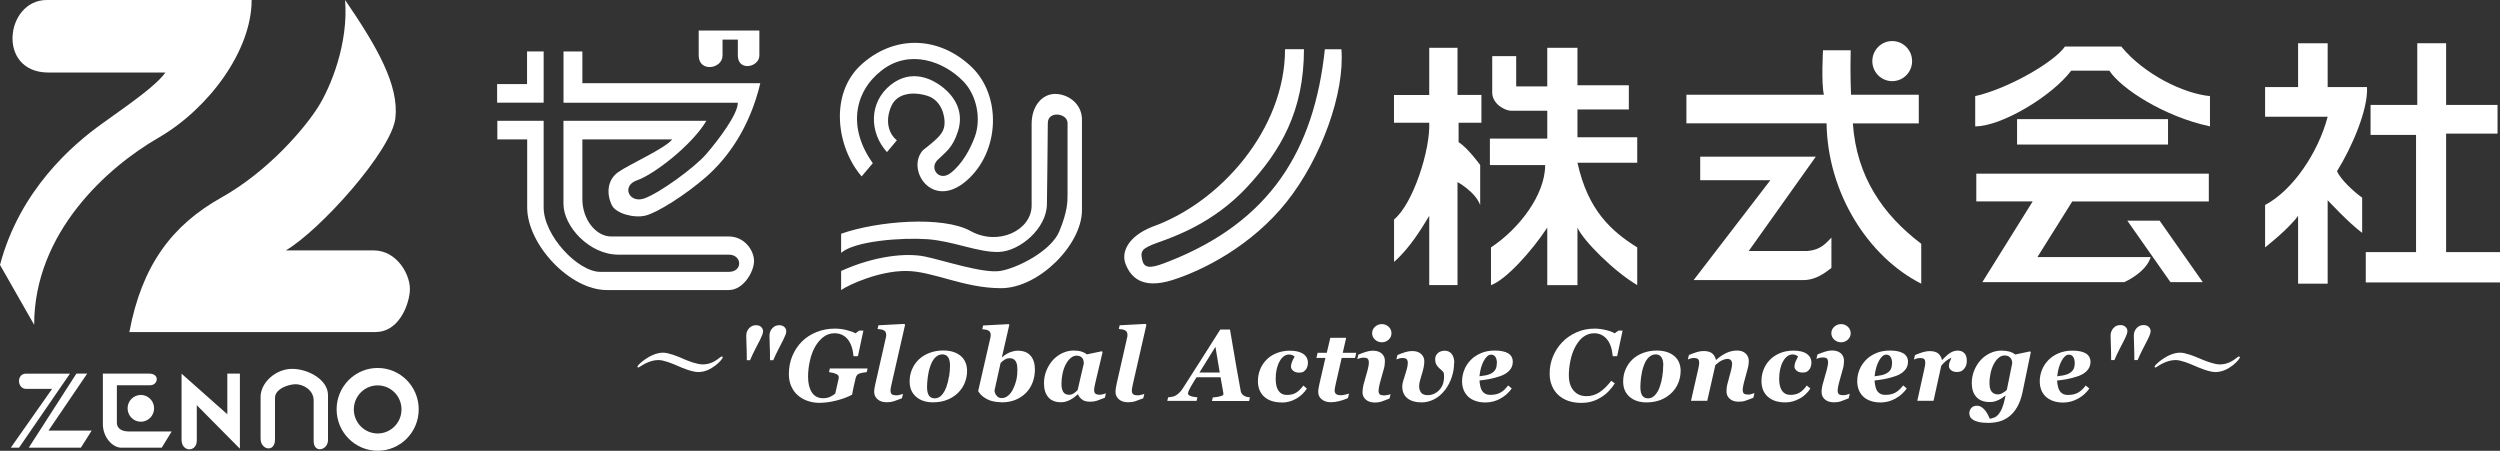 <?xml version="1.0" encoding="UTF-8"?><svg id="_イヤー_2" xmlns="http://www.w3.org/2000/svg" viewBox="0 0 366 66"><rect x="0" y="0" width="366" height="66" fill="#333333" stroke="none"/><defs><style>.cls-1{fill:#fff;}</style></defs><g id="_ザイン"><g><path class="cls-1" d="M123.14,37.01v-2.79c5.26-1.86,14.87-2.66,18.95-.4,4.08,2.26,8.94-.13,8.94-3.72v-11.95c0-2.71,1.6-4.4,3.44-4.4s3.93,1.38,3.93,3.77v13.25c0,5.05-6.32,11.42-11.84,11.42s-10-2.52-13.95-2.52-8.29,1.99-9.47,2.79v-2.79c5-2.26,9.61-2.66,12.23-2.12,2.63,.53,8.55,2.52,11.05,2.12,2.5-.4,7.5-2.92,8.68-5.84,1.19-2.92,1.19-4.25,1.19-5.45v-10.36c0-1.46-2.89-1.86-2.89,0s-.13,11.82-.13,11.82c0,3.59-3.95,6.91-6.97,7.04-3.03,.13-6.71-1.59-10.52-1.86-3.82-.27-10.66,.27-12.63,1.99Z"/><path class="cls-1" d="M0,38.78c2.89-10.89,10.52-17.53,15-20.72,4.47-3.19,7.89-5.58,9.21-7.44H7.1C-.53,10.62,.79,0,6.84,0h30c0,7.44-6.31,15.94-13.68,20.19-7.37,4.25-18.16,13.81-18.16,27.36L0,38.78Z"/><path class="cls-1" d="M18.94,48.61c1.84-9.83,6.31-15.67,13.42-19.66,7.1-3.98,12.37-10.36,14.21-13.28,1.84-2.92,4.47-9.3,3.95-15.67,4.74,6.91,7.89,12.48,7.37,17.27-.53,4.78-11.05,16.47-16.05,19.39h12.89c3.42,0,5.53,3.72,5.26,6.11-.26,2.39-1.84,5.84-5,5.84H18.94Z"/><path class="cls-1" d="M1.58,65.54l6.05-8.61H3.82c-1.32,0-1.45-2.23,0-2.23h6.42l-7.45,10.84H1.58Z"/><polygon class="cls-1" points="4.21 65.54 11.18 54.7 12.76 54.7 7.1 63.04 13.42 63.04 11.84 65.54 4.21 65.54"/><path class="cls-1" d="M15.06,54.7v7.41c0,1.86,1.38,3.43,2.7,3.43h5.92l1.45-2.37h-6.18c-.92,0-1.84-.27-1.84-1.33v-5.44h4.87c1.18,0,1.45-1.7-.13-1.7h-6.77Z"/><path class="cls-1" d="M26.58,54.7v9.67c0,1.86,2.23,1.86,2.23,.13v-5.18l6.31,6.37v-10.99h-1.84v5.95l-6.71-5.95Z"/><path class="cls-1" d="M38.15,64.23v-6.11c0-2.13,2.24-4.12,4.61-4.12s5.26,1.59,5.26,3.85v6.58c0,1.49-2.1,2.01-2.1,.13v-5.92c0-1.59-1.58-2.39-2.63-2.39s-3.03,.67-3.03,1.99v6.11c0,1.94-2.11,1.54-2.11-.13Z"/><polygon class="cls-1" points="72.78 12.31 77.16 12.31 77.16 7.53 79.59 7.53 79.59 15.03 72.78 15.03 72.78 12.31"/><path class="cls-1" d="M72.78,17.69h6.81v12.68c0,4.12,5.02,9.43,8.29,9.43h18.81c2.1,0,1.97-2.52,0-2.52h-16.18c-4.21,0-8.02-4.12-8.02-7.44v-12.15h20.92c-2.11,3.59-7.76,7.9-10.13,8.7-2.37,.8-1.18,3.45,1.05,2.66,2.24-.8,7.37-4.52,9.08-6.51,1.71-1.99,4.61-5.78,4.61-7.5h-25.52V7.53h2.76v4.65h26.05c-1.58,6.64-4.87,11.02-7.89,13.68-3.03,2.66-7.23,5.31-8.95,5.71-1.71,.4-4.33-.32-4.92-1.57-.72-1.53-.74-3.61,.97-4.81,1.71-1.19,6.84-3.45,7.89-4.78h-13.15v8.77c0,2.92,1.97,5.44,4.21,5.44h17.24c2.24,0,3.68,1.99,3.68,3.59s-1.58,4.25-3.68,4.25h-17.89c-5.39,0-11.64-6.67-11.64-12.09v-9.96h-4.37v-2.72Z"/><path class="cls-1" d="M102.29,4.47h8.88v3.65c0,1.73-3.15,2.39-3.15,0v-2.32h-2.24v2.32c0,1.99-3.49,2.52-3.49,0v-3.65Z"/><path class="cls-1" d="M126.14,25.82c-3.7-4.29-4.71-12.05-.11-16.3,4.61-4.25,11.07-4.45,16.05,.13,4.63,4.26,4.34,12.62-.66,16.87-5,4.25-8.81-1.73-6.31-4.52,2.37-1.86,3.03-2.52,3.16-3.72s-.4-3.59-2.5-4.25c-2.1-.66-4.42-.39-5.26,1.46-.92,2.03-.53,3.98,.79,5.05l-1.45,1.73c-2.63-2.92-2.63-7.3,.53-9.83,3.16-2.52,6.24-.7,7.37,.13,2.37,1.76,3.3,4.08,2.51,6.61-.79,2.52-1.85,3.09-3.04,4.28-1.18,1.2,.26,3.19,1.97,1.86,1.71-1.33,2.89-3.56,3.53-5.31,.96-2.63,.27-6.09-1.69-8.1-2.87-2.95-7.89-4.78-11.97-1.59-4.08,3.19-4.93,8.49-1.28,13.57l-1.64,1.94Z"/><path class="cls-1" d="M188.13,7.21c0,11.69-9.47,22.47-19.47,26-3.5,1.41-4.57,3.7-3.86,5.48,.71,1.78,2.29,3.73,6.84,2.31,4.55-1.43,11.64-5.06,16.72-11.44,5.08-6.38,8.54-15.98,8.02-22.35h-2.42c-1.58,14.88-8.06,25.26-22.86,31.07-2.07,.81-3.5,1.29-3.85-.12-.35-1.41-.16-1.78,2.29-2.66,2.45-.88,8.15-2.85,13.07-8.16,4.92-5.31,8.29-11.1,8.29-20.14h-2.76Z"/><path class="cls-1" d="M204.08,13.9v4.07h5.16c.18,3.9-2.34,11.85-5.15,14.16v6.21c2.27-1.96,4.09-4.98,5.15-6.74v10.13h4.14v-15.08s2.61,1.43,3.32,3.37v-5.86s-1.76-2.46-3.16-3.35v-2.84h3.34v-4.07h-3.5V7h-4.14v6.91h-5.16Z"/><path class="cls-1" d="M218.47,8.22h3.5v4.43h4.55V7h4.42v5.48h7.52v3.55h-7.52v4.07h8.75v3.72h-8.75c1.54,6.99,4.96,10.03,8.75,12.4v5.52c-3.34-1.96-7.88-6.46-8.75-8.42v8.42h-4.42v-8.42c-2.32,3.54-6.13,7.7-8.24,8.42v-5.52c4.04-2.66,7.93-7.64,7.93-12.05h-8.09v-3.88h8.4v-4.08h-5.25c-1.05,0-2.81-1.06-2.81-2.66v-5.31Z"/><path class="cls-1" d="M246.89,13.86v4.2h20.52c.15,10.25,6.15,19.58,13.86,23.47v-5.84c-5.61-4.25-9.48-9.84-10.01-17.62h9.65v-4.2h-9.92s-.14-3.11-.05-6.51h-4.05s-.28,4.78,.13,6.51h-20.13Z"/><path class="cls-1" d="M248.9,22.94h16.93l-9.82,13.81h8.59c1.94-.17,2.65-1.08,3.52-1.96v4.43c-.89,.71-2.31,1.78-4.04,1.78h-16.13l11.23-14.62h-10.27v-3.45Z"/><path class="cls-1" d="M289.17,18.5v-4.43c4.74-1.06,11.56-4.95,13.14-7.26h8.24c3.34,4.08,9.13,6.89,12.99,7.26v4.43c-6.66-1.41-12.99-5.5-14.73-8.15h-5.59c-2.81,3.72-10.18,8.15-14.04,8.15Z"/><rect class="cls-1" x="295.3" y="17.44" width="22.1" height="3.72"/><path class="cls-1" d="M289.33,25.41v4.07h8.26l-7.37,11.82h20.78s3.16-1.36,3.87-3.67h-16.59l5.1-8.14h19.99v-4.07h-34.04Z"/><polygon class="cls-1" points="311.44 32.31 316.17 32.31 322.48 41.3 317.75 41.3 311.44 32.31"/><path class="cls-1" d="M336.44,6.33v6.42h-4.83v4.34h9.16c-1.4,5.31-5.13,10.79-9.16,12.92v6.21s3.41-2.66,4.83-4.62v9.93h4.33v-12.22s3.12,3.37,5.05,4.78v-5.15c-1.23-.88-3.15-2.64-3.68-3.88,2.1-3.37,4.57-8.94,4.39-12.31h-5.76V6.33h-4.33Z"/><polygon class="cls-1" points="347.05 15.36 347.05 19.75 353.71 19.75 353.71 36.91 346.35 36.91 346.35 41.35 366 41.35 366 36.91 358.11 36.91 358.11 19.56 365.64 19.56 365.64 15.36 358.11 15.36 358.11 6.33 353.89 6.33 353.89 15.36 347.05 15.36"/><path class="cls-1" d="M20.62,61.74c1.07,0,1.94-.88,1.94-1.96s-.87-1.96-1.94-1.96-1.94,.87-1.94,1.96,.87,1.96,1.94,1.96Z"/><path class="cls-1" d="M55.29,53.87c-3.32,0-6.01,2.72-6.01,6.06s2.69,6.06,6.01,6.06,6.01-2.71,6.01-6.06-2.69-6.06-6.01-6.06Zm0,9.59c-1.93,0-3.49-1.58-3.49-3.52s1.56-3.52,3.49-3.52,3.49,1.58,3.49,3.52-1.56,3.52-3.49,3.52Z"/><path class="cls-1" d="M277.02,11.88c1.61,0,2.91-1.31,2.91-2.93s-1.3-2.94-2.91-2.94-2.91,1.32-2.91,2.94,1.3,2.93,2.91,2.93Z"/><path class="cls-1" d="M99.92,52.49c.87,.37,2.11,.86,2.95,.86,1.08,0,1.84-.45,2.61-1.07,.1-.07,.13-.09,.18-.09,.07,0,.15,.04,.15,.15,0,.21-1.59,2.13-3.58,2.13-.84,0-2.16-.52-3.03-.91-.81-.36-2.03-.85-2.81-.85-.53,0-1.5,.15-2.75,1-.12,.07-.15,.09-.19,.09-.09,0-.13-.06-.13-.15,0-.18,1.87-2.02,3.76-2.02,.78,0,2.09,.52,2.87,.86Z"/><path class="cls-1" d="M111.22,49.85c-.19,.37-.41,.8-.66,1.28-.25,.48-.5,1.01-.75,1.6h-.48c0-.9-.01-1.62-.04-2.17-.02-.55-.04-1.02-.04-1.39,0-.43,.13-.8,.4-1.1,.27-.3,.61-.46,1.03-.46,.32,0,.57,.09,.75,.26,.18,.17,.28,.38,.28,.63,0,.15-.04,.32-.12,.54-.08,.21-.21,.49-.37,.83Zm3.4,0c-.19,.37-.41,.8-.66,1.28-.25,.48-.5,1.01-.75,1.6h-.48c0-.9-.01-1.62-.04-2.17-.02-.55-.04-1.02-.04-1.39,0-.43,.13-.8,.4-1.1,.27-.3,.61-.46,1.03-.46,.32,0,.57,.09,.75,.26,.18,.17,.28,.38,.28,.63,0,.15-.04,.32-.12,.54-.08,.21-.21,.49-.38,.83Z"/><path class="cls-1" d="M120.07,58.98c-.65,0-1.26-.09-1.81-.28-.56-.19-1.04-.46-1.45-.82-.42-.36-.74-.81-.97-1.33-.23-.52-.35-1.11-.35-1.77,0-.97,.17-1.86,.51-2.67,.34-.81,.81-1.52,1.41-2.12,.6-.59,1.31-1.05,2.14-1.38,.83-.33,1.72-.5,2.68-.5,.58,0,1.16,.07,1.73,.22,.57,.14,1,.3,1.29,.47l.53-.4h.62l-.8,3.75h-.64c-.11-1.11-.4-1.95-.89-2.52-.49-.56-1.12-.84-1.89-.84-.61,0-1.16,.18-1.64,.55-.48,.37-.88,.85-1.21,1.43-.33,.57-.58,1.25-.76,2.05-.18,.79-.27,1.57-.27,2.34,0,.96,.19,1.72,.56,2.29,.37,.56,.92,.85,1.64,.85,.39,0,.73-.07,1.02-.2,.29-.13,.54-.29,.76-.48l.45-1.97c.02-.09,.03-.17,.05-.24,.01-.08,.02-.14,.02-.18,0-.2-.13-.36-.37-.48-.25-.11-.6-.21-1.06-.27l.12-.54h5.52l-.12,.54c-.15,.01-.32,.03-.52,.07-.2,.04-.36,.07-.48,.11-.2,.06-.35,.16-.44,.29-.09,.13-.16,.28-.19,.44l-.29,1.25c-.05,.21-.09,.41-.12,.58-.03,.17-.06,.36-.1,.55-.55,.32-1.28,.6-2.19,.84-.91,.24-1.74,.36-2.51,.36Z"/><path class="cls-1" d="M132.5,47.57l-1.94,8.51c-.03,.14-.07,.33-.12,.56-.05,.23-.07,.41-.07,.52,0,.28,.07,.47,.21,.57,.14,.1,.37,.15,.69,.15,.12,0,.28-.03,.49-.08,.2-.05,.35-.1,.44-.14l-.16,.65c-.48,.19-.86,.33-1.17,.43-.3,.1-.64,.15-1.03,.15-.58,0-1.03-.14-1.36-.43-.33-.28-.5-.64-.5-1.08,0-.18,.02-.37,.05-.56,.03-.19,.07-.38,.11-.56l1.55-6.83c.02-.08,.03-.16,.04-.23,0-.07,.01-.13,.01-.18,0-.17-.03-.31-.09-.41s-.14-.18-.26-.25c-.12-.06-.25-.11-.4-.13-.15-.02-.32-.05-.52-.07l.13-.54,3.81-.2,.08,.12Z"/><path class="cls-1" d="M138.93,55.12c-.09,.56-.21,1.07-.38,1.53-.17,.47-.4,.87-.68,1.19-.29,.32-.63,.48-1.02,.48-.37,0-.64-.13-.84-.39-.19-.26-.29-.68-.29-1.27,0-.44,.04-.93,.11-1.49,.07-.56,.19-1.07,.36-1.55,.19-.57,.44-1.01,.75-1.3,.31-.3,.65-.44,1.02-.44s.64,.13,.83,.4c.19,.26,.29,.68,.29,1.24,0,.51-.04,1.04-.13,1.6Zm1.72-3.01c-.63-.53-1.48-.8-2.57-.8-.71,0-1.38,.12-1.99,.35-.61,.23-1.13,.55-1.56,.95-.43,.41-.76,.89-1,1.44-.24,.55-.36,1.15-.36,1.79,0,.95,.31,1.69,.94,2.24,.63,.55,1.45,.82,2.48,.82,.76,0,1.45-.12,2.06-.36s1.14-.58,1.6-1.02c.42-.41,.75-.89,.98-1.45,.23-.56,.35-1.14,.35-1.74,0-.95-.31-1.69-.94-2.23Z"/><path class="cls-1" d="M151.51,54.1c0,.66-.11,1.28-.33,1.87-.22,.59-.54,1.1-.95,1.52-.44,.45-.95,.79-1.55,1.04-.6,.25-1.27,.37-2,.37-.18,0-.44-.02-.78-.06-.35-.04-.65-.11-.93-.2-.35-.12-.67-.29-.97-.51-.31-.22-.57-.51-.8-.87l1.79-7.81c.02-.08,.03-.16,.04-.23,0-.07,.01-.13,.01-.18,0-.16-.03-.29-.09-.4-.06-.11-.14-.19-.25-.25-.11-.06-.24-.1-.39-.13-.15-.03-.32-.05-.51-.07l.13-.54,3.75-.2,.08,.12-1.08,4.71h.05c.11-.09,.23-.18,.36-.28,.13-.09,.3-.2,.52-.31,.16-.09,.38-.17,.65-.24,.27-.08,.51-.11,.73-.11,.84,0,1.47,.25,1.89,.74,.42,.49,.63,1.17,.63,2.03Zm-2.57-.03c0-.24-.02-.45-.05-.65-.03-.2-.1-.37-.18-.51-.09-.15-.21-.26-.35-.35-.15-.08-.34-.12-.56-.12-.25,0-.48,.07-.71,.21-.22,.14-.42,.3-.6,.48l-.89,4.01c0,.12,.02,.23,.05,.35,.03,.12,.1,.24,.2,.37,.1,.14,.2,.24,.32,.31,.12,.07,.28,.11,.5,.11,.33,0,.64-.12,.92-.36,.29-.24,.53-.56,.72-.95,.21-.42,.37-.87,.48-1.33,.11-.47,.16-.99,.16-1.56Z"/><path class="cls-1" d="M157.76,57.11c-.18,.19-.37,.36-.58,.49-.21,.13-.42,.2-.65,.2s-.4-.04-.55-.12c-.15-.08-.26-.2-.35-.35-.08-.14-.14-.31-.18-.51-.04-.2-.05-.42-.05-.66,0-.52,.06-1.03,.17-1.53,.11-.5,.27-.93,.47-1.31,.2-.38,.44-.68,.71-.91,.27-.23,.56-.34,.87-.34,.2,0,.38,.03,.52,.1,.14,.07,.25,.16,.34,.29,.07,.1,.12,.22,.15,.37,.03,.14,.04,.27,.04,.38l-.91,3.92Zm.68,1.41c.29,.2,.69,.29,1.18,.29,.37,0,.7-.05,.99-.15,.28-.1,.66-.24,1.14-.43l.16-.65c-.08,.03-.21,.08-.4,.13-.19,.05-.35,.08-.49,.08-.31,0-.52-.05-.65-.16-.13-.1-.19-.29-.19-.57,0-.12,.02-.29,.07-.51,.04-.22,.08-.41,.12-.56l1.05-4.45-.1-.12-2.2,.46c-.21-.17-.47-.31-.79-.41-.32-.1-.7-.15-1.13-.15-.59,0-1.15,.13-1.68,.38-.53,.25-.99,.6-1.39,1.03-.39,.44-.7,.95-.94,1.53-.23,.58-.35,1.2-.35,1.86,0,.86,.21,1.54,.63,2.03,.42,.5,1.05,.74,1.88,.74,.27,0,.51-.04,.74-.11,.22-.07,.43-.16,.63-.27,.23-.12,.42-.24,.57-.37s.31-.26,.48-.4h.06c.11,.31,.32,.56,.61,.76Z"/><path class="cls-1" d="M167.83,47.57l-1.94,8.51c-.03,.14-.07,.33-.12,.56-.05,.23-.07,.41-.07,.52,0,.28,.07,.47,.21,.57,.14,.1,.37,.15,.69,.15,.12,0,.28-.03,.49-.08,.21-.05,.35-.1,.44-.14l-.16,.65c-.48,.19-.86,.33-1.17,.43-.3,.1-.65,.15-1.03,.15-.58,0-1.03-.14-1.36-.43-.33-.28-.5-.64-.5-1.08,0-.18,.02-.37,.05-.56,.03-.19,.07-.38,.1-.56l1.55-6.83c.02-.08,.03-.16,.04-.23,0-.07,.01-.13,.01-.18,0-.17-.03-.31-.09-.41-.06-.1-.14-.18-.26-.25-.12-.06-.25-.11-.4-.13-.15-.02-.32-.05-.52-.07l.13-.54,3.81-.2,.08,.12Z"/><path class="cls-1" d="M175.6,54.54l2.34-3.77,.63,3.77h-2.96Zm7.27,4.15l.12-.52c-.14-.01-.3-.03-.46-.07-.17-.04-.31-.1-.42-.17-.15-.11-.27-.22-.34-.34-.07-.12-.12-.25-.14-.4-.18-.95-.39-2.14-.64-3.56-.24-1.42-.55-3.22-.92-5.39h-1.42c-1.07,1.69-2.02,3.18-2.83,4.46-.82,1.28-1.71,2.68-2.68,4.19-.15,.24-.32,.45-.5,.62-.18,.17-.37,.31-.57,.42-.14,.08-.32,.14-.53,.17-.21,.04-.39,.06-.53,.07l-.12,.52h4.29l.12-.52c-.46-.04-.81-.11-1.04-.21-.23-.09-.34-.22-.34-.36,0-.03,.02-.11,.05-.23,.03-.12,.14-.35,.32-.68,.12-.21,.27-.46,.44-.75,.18-.29,.32-.53,.44-.71h3.52l.36,2.04c.01,.08,.03,.16,.04,.22,0,.06,.02,.14,.02,.23,0,.1-.14,.2-.41,.28-.28,.09-.66,.15-1.15,.19l-.12,.52h5.45Z"/><path class="cls-1" d="M187.68,58.92c-1.11,0-1.97-.28-2.59-.83-.62-.56-.93-1.32-.93-2.29,0-.58,.1-1.14,.3-1.66,.2-.52,.5-1,.91-1.43,.38-.41,.87-.74,1.47-.99s1.27-.38,2-.38c.85,0,1.5,.16,1.96,.47,.45,.31,.68,.75,.68,1.3,0,.15-.02,.32-.07,.5s-.12,.34-.21,.46c-.12,.16-.25,.27-.39,.36-.14,.08-.35,.12-.63,.12-.37,0-.66-.09-.87-.28-.21-.19-.31-.38-.31-.58,0-.24,.05-.48,.15-.72,.1-.24,.23-.49,.38-.75-.04-.05-.13-.12-.27-.2-.14-.08-.31-.12-.52-.12-.57,0-1.05,.34-1.42,1.03-.38,.69-.56,1.53-.56,2.54,0,.77,.14,1.35,.42,1.75,.28,.4,.69,.6,1.21,.6s.98-.1,1.33-.31c.36-.21,.72-.56,1.09-1.06l.52,.44c-.4,.61-.92,1.11-1.57,1.48-.65,.37-1.34,.56-2.06,.56Z"/><path class="cls-1" d="M194.89,58.89c-.58,0-1.04-.14-1.38-.42-.35-.28-.52-.64-.52-1.08,0-.18,.01-.35,.04-.51,.02-.16,.06-.37,.12-.62l.89-3.86h-1.31l.17-.75h1.34l.52-2.2h2.32l-.5,2.2h1.97l-.17,.75h-1.96l-.88,3.86c-.03,.14-.07,.3-.1,.49-.03,.19-.05,.32-.05,.38,0,.28,.08,.47,.23,.57,.15,.11,.38,.16,.7,.16,.15,0,.36-.03,.62-.09,.26-.06,.45-.11,.56-.14l-.16,.65c-.42,.19-.85,.34-1.27,.44-.42,.11-.81,.16-1.16,.16Z"/><path class="cls-1" d="M203.17,57.81c-.19,.05-.35,.08-.5,.08-.31,0-.53-.05-.66-.15-.13-.1-.19-.29-.19-.57,0-.11,.02-.28,.06-.49,.04-.22,.08-.41,.13-.58l.59-2.12c.06-.19,.1-.41,.12-.64,.02-.23,.03-.4,.03-.49,0-.45-.15-.81-.46-1.09-.31-.28-.75-.42-1.32-.42-.32,0-.65,.06-1,.17-.35,.11-.72,.25-1.11,.41l-.16,.65c.12-.04,.25-.09,.42-.14,.16-.05,.32-.07,.47-.07,.31,0,.53,.05,.64,.16,.11,.11,.17,.3,.17,.57,0,.15-.02,.32-.05,.5-.04,.18-.08,.38-.13,.58l-.6,2.13c-.05,.22-.09,.42-.11,.6-.02,.18-.04,.35-.04,.52,0,.44,.16,.8,.48,1.08,.32,.28,.77,.43,1.34,.43,.38,0,.7-.05,.99-.15,.28-.1,.66-.24,1.14-.43l.16-.65c-.08,.04-.22,.08-.4,.14Zm.13-9.97c-.28-.26-.61-.39-1-.39s-.72,.13-1,.39c-.28,.26-.42,.58-.42,.94s.14,.68,.42,.94c.28,.26,.61,.39,1,.39s.72-.13,1-.39c.28-.26,.41-.57,.41-.94s-.14-.68-.41-.94Z"/><path class="cls-1" d="M212.88,53.13c0,.68-.11,1.37-.34,2.07-.23,.7-.55,1.32-.96,1.86-.49,.63-1.03,1.1-1.63,1.4-.59,.3-1.21,.45-1.86,.45-.85,0-1.53-.2-2.04-.6-.5-.4-.76-.98-.76-1.73,0-.23,.04-.48,.12-.75,.08-.27,.17-.58,.29-.94,.1-.3,.19-.61,.27-.9,.08-.3,.13-.58,.13-.85s-.06-.45-.17-.56c-.11-.11-.32-.17-.62-.17-.15,0-.31,.02-.47,.07-.16,.05-.3,.1-.41,.14l.16-.65c.39-.16,.76-.29,1.12-.41,.36-.11,.69-.17,1.01-.17,.57,0,1.02,.14,1.33,.43,.31,.29,.47,.64,.47,1.07,0,.31-.04,.65-.12,1-.08,.35-.17,.67-.26,.95-.08,.25-.17,.54-.25,.87-.09,.33-.13,.59-.13,.78,0,.41,.1,.74,.29,.99,.2,.25,.51,.37,.95,.37,.65,0,1.21-.24,1.69-.73,.48-.49,.72-1.15,.72-1.98,0-.08,0-.17-.01-.27,0-.1-.03-.21-.06-.33-.05-.11-.15-.23-.31-.35-.15-.13-.28-.24-.39-.35-.14-.14-.26-.3-.37-.49-.1-.19-.16-.44-.16-.74,0-.26,.05-.46,.15-.62,.1-.16,.22-.29,.36-.39,.12-.08,.25-.15,.41-.19s.31-.07,.45-.07c.45,0,.8,.16,1.05,.48,.25,.32,.38,.76,.38,1.32Z"/><path class="cls-1" d="M217.49,58.92c-.58,0-1.08-.08-1.52-.24-.44-.16-.8-.38-1.08-.66-.28-.28-.49-.61-.63-.98-.14-.37-.21-.78-.21-1.23,0-.57,.11-1.12,.32-1.66,.21-.54,.53-1.02,.95-1.45,.39-.41,.9-.74,1.5-1s1.28-.38,2.01-.38c.86,0,1.52,.14,1.97,.41,.45,.28,.67,.69,.67,1.24s-.19,.98-.58,1.36c-.39,.38-.92,.66-1.58,.84-.53,.16-.98,.27-1.35,.34-.37,.07-.83,.13-1.36,.19,0,.21,.04,.45,.09,.72,.05,.27,.12,.49,.22,.68,.11,.22,.28,.39,.49,.52,.21,.13,.48,.19,.81,.19,.57,0,1.05-.11,1.45-.33,.4-.22,.77-.57,1.13-1.05l.53,.44c-.43,.62-.99,1.11-1.67,1.49-.68,.37-1.39,.56-2.13,.56Zm1.66-5.75c0-.4-.08-.71-.23-.93-.15-.22-.36-.32-.63-.32-.37,0-.73,.3-1.06,.9-.33,.6-.54,1.35-.64,2.27,.29-.03,.57-.08,.85-.13,.28-.05,.5-.11,.67-.19,.36-.16,.62-.36,.78-.61,.16-.25,.24-.57,.24-.98Z"/><path class="cls-1" d="M231.43,58.98c-.65,0-1.26-.1-1.83-.29-.56-.2-1.04-.48-1.45-.85-.4-.37-.72-.82-.94-1.35-.23-.53-.34-1.13-.34-1.8,0-.89,.16-1.72,.49-2.51,.32-.79,.78-1.48,1.37-2.1,.57-.59,1.26-1.07,2.08-1.43,.82-.36,1.69-.54,2.61-.54,.56,0,1.12,.07,1.69,.21,.57,.14,1,.3,1.28,.48l.54-.4h.62l-.8,3.75h-.64c-.1-1.1-.38-1.93-.87-2.5-.48-.57-1.1-.86-1.86-.86-.56,0-1.07,.17-1.54,.5-.47,.33-.89,.85-1.25,1.54-.3,.57-.53,1.23-.68,1.98-.16,.75-.23,1.46-.23,2.12,0,.97,.23,1.72,.7,2.26,.47,.54,1.09,.81,1.88,.81,.69,0,1.33-.19,1.92-.58,.59-.39,1.15-.94,1.7-1.67l.53,.38c-.23,.37-.52,.73-.84,1.08-.33,.36-.7,.66-1.12,.92-.44,.28-.88,.49-1.35,.63-.46,.15-1.02,.22-1.66,.22Z"/><path class="cls-1" d="M246.04,54.34c0,.61-.12,1.19-.35,1.74-.23,.56-.56,1.04-.98,1.45-.46,.44-.99,.78-1.6,1.02-.61,.24-1.3,.36-2.06,.36-1.02,0-1.85-.27-2.48-.82-.63-.55-.94-1.29-.94-2.24,0-.64,.12-1.24,.36-1.79,.24-.55,.57-1.03,1-1.44,.42-.4,.94-.72,1.56-.95,.61-.23,1.28-.35,1.99-.35,1.08,0,1.94,.27,2.57,.8,.63,.53,.94,1.28,.94,2.23Zm-2.53-.82c0-.56-.1-.98-.29-1.24-.19-.26-.46-.4-.83-.4s-.71,.15-1.02,.44c-.31,.3-.56,.73-.75,1.3-.17,.48-.29,.99-.36,1.55-.07,.56-.11,1.05-.11,1.49,0,.58,.1,1.01,.29,1.27,.19,.26,.47,.39,.84,.39,.39,0,.73-.16,1.02-.48,.29-.32,.52-.72,.68-1.19,.17-.46,.3-.97,.38-1.53,.09-.56,.13-1.09,.13-1.6Z"/><path class="cls-1" d="M256.85,57.58l-.16,.65c-.48,.19-.85,.33-1.14,.43-.28,.1-.61,.15-.99,.15-.57,0-1.02-.14-1.33-.43-.32-.29-.47-.64-.47-1.07,0-.12,0-.27,.02-.45,.01-.18,.05-.41,.12-.68l.52-1.93c.05-.21,.09-.4,.12-.56,.03-.17,.04-.3,.04-.41,0-.23-.06-.41-.17-.54-.11-.13-.3-.2-.56-.2-.16,0-.4,.06-.7,.19-.3,.13-.64,.37-1.02,.71l-1.19,5.24h-2.38l1.02-4.47c.03-.14,.06-.31,.11-.53,.05-.22,.07-.4,.07-.54,0-.28-.06-.47-.17-.57-.11-.1-.32-.16-.61-.16-.15,0-.31,.02-.47,.07-.16,.05-.3,.1-.41,.14l.16-.65c.39-.16,.76-.29,1.11-.41,.36-.11,.69-.17,1.01-.17,.57,0,.99,.11,1.27,.34,.28,.22,.47,.54,.56,.95h.05c.47-.43,.96-.76,1.46-1,.5-.24,1.04-.36,1.6-.36,.53,0,.95,.15,1.25,.44,.3,.29,.45,.65,.45,1.07,0,.11,0,.27-.03,.47-.02,.2-.06,.42-.12,.64l-.55,2.04c-.05,.17-.09,.36-.13,.58s-.06,.38-.06,.49c0,.28,.06,.47,.18,.57,.12,.1,.34,.15,.64,.15,.14,0,.31-.03,.49-.08,.18-.05,.31-.1,.4-.14Z"/><path class="cls-1" d="M263.47,58.36c.65-.37,1.17-.87,1.57-1.48l-.52-.44c-.37,.5-.74,.86-1.09,1.06-.36,.21-.8,.31-1.33,.31s-.93-.2-1.21-.6c-.28-.4-.42-.98-.42-1.75,0-1.01,.19-1.86,.56-2.54,.38-.68,.85-1.03,1.42-1.03,.21,0,.39,.04,.52,.12,.13,.08,.22,.14,.27,.2-.15,.26-.28,.51-.38,.75-.1,.24-.15,.48-.15,.72,0,.2,.1,.4,.31,.58,.21,.19,.5,.28,.87,.28,.28,0,.49-.04,.63-.12,.14-.08,.27-.2,.39-.36,.1-.13,.17-.28,.21-.46,.05-.18,.07-.35,.07-.5,0-.55-.23-.98-.67-1.3-.45-.31-1.1-.47-1.96-.47-.74,0-1.41,.13-2,.38-.6,.26-1.09,.59-1.47,.99-.41,.43-.71,.91-.91,1.43-.2,.52-.3,1.08-.3,1.66,0,.97,.31,1.74,.93,2.29,.62,.56,1.48,.83,2.59,.83,.72,0,1.41-.19,2.06-.56Z"/><path class="cls-1" d="M270.8,57.67l-.16,.65c-.48,.19-.85,.33-1.14,.43-.28,.1-.61,.15-.99,.15-.58,0-1.02-.14-1.35-.43-.32-.28-.48-.64-.48-1.08,0-.17,.01-.34,.04-.52,.02-.18,.06-.38,.12-.6l.6-2.13c.05-.2,.1-.4,.13-.58,.04-.18,.06-.35,.06-.5,0-.27-.06-.46-.17-.57-.11-.11-.32-.16-.64-.16-.15,0-.31,.02-.48,.07-.16,.05-.3,.1-.42,.14l.16-.65c.39-.16,.76-.29,1.11-.41,.35-.11,.69-.17,1-.17,.57,0,1.01,.14,1.31,.42,.31,.28,.46,.64,.46,1.09,0,.09-.01,.25-.03,.49-.02,.23-.06,.45-.12,.64l-.59,2.12c-.05,.17-.09,.36-.13,.58-.04,.22-.06,.38-.06,.49,0,.28,.06,.47,.19,.57,.13,.1,.35,.15,.66,.15,.15,0,.31-.03,.5-.08,.19-.05,.32-.1,.4-.14Zm.14-8.89c0,.37-.14,.68-.41,.94-.28,.26-.61,.39-1,.39s-.72-.13-1-.39c-.28-.26-.42-.57-.42-.94s.14-.68,.42-.94c.28-.26,.61-.39,1-.39s.72,.13,1,.39c.27,.26,.41,.58,.41,.94Z"/><path class="cls-1" d="M275.34,58.92c-.58,0-1.08-.08-1.52-.24-.44-.16-.8-.38-1.08-.66-.28-.28-.49-.61-.63-.98-.14-.37-.21-.78-.21-1.23,0-.57,.1-1.12,.32-1.66,.21-.54,.53-1.02,.95-1.45,.39-.41,.89-.74,1.5-1,.61-.26,1.27-.38,2.01-.38,.86,0,1.52,.14,1.97,.41,.45,.28,.68,.69,.68,1.24s-.19,.98-.58,1.36c-.39,.38-.92,.66-1.59,.84-.53,.16-.98,.27-1.35,.34-.37,.07-.83,.13-1.37,.19,0,.21,.04,.45,.09,.72,.05,.27,.12,.49,.21,.68,.12,.22,.28,.39,.49,.52,.21,.13,.48,.19,.81,.19,.57,0,1.05-.11,1.44-.33,.4-.22,.78-.57,1.14-1.05l.53,.44c-.43,.62-.99,1.11-1.67,1.49-.68,.37-1.39,.56-2.13,.56Zm1.66-5.75c0-.4-.08-.71-.23-.93-.15-.22-.36-.32-.63-.32-.37,0-.73,.3-1.06,.9-.33,.6-.54,1.35-.64,2.27,.29-.03,.57-.08,.85-.13,.28-.05,.5-.11,.67-.19,.36-.16,.63-.36,.79-.61,.16-.25,.24-.57,.24-.98Z"/><path class="cls-1" d="M287.59,51.72c-.24-.26-.56-.39-.96-.39-.38,0-.73,.1-1.07,.3-.33,.2-.73,.55-1.21,1.06h-.05c-.09-.41-.28-.72-.56-.95-.28-.23-.7-.34-1.27-.34-.31,0-.65,.06-1,.17-.35,.11-.73,.25-1.11,.41l-.16,.65c.12-.04,.25-.09,.41-.14,.16-.05,.32-.07,.47-.07,.31,0,.51,.05,.62,.15,.11,.1,.16,.29,.16,.57,0,.15-.02,.33-.07,.54-.04,.22-.08,.4-.11,.53l-.99,4.47h2.38l1.13-5.14c.21-.25,.43-.47,.66-.67,.23-.2,.51-.36,.83-.5-.13,.3-.22,.53-.28,.68-.06,.15-.09,.33-.09,.54,0,.22,.1,.42,.31,.6,.21,.18,.49,.27,.85,.27,.28,0,.49-.04,.65-.12,.15-.08,.3-.2,.44-.37,.12-.15,.22-.32,.28-.52,.06-.2,.09-.41,.09-.63,0-.49-.12-.86-.35-1.12Z"/><path class="cls-1" d="M293.81,57.06c-.15,.16-.35,.32-.6,.46-.25,.15-.49,.22-.73,.22-.2,0-.38-.04-.55-.12-.16-.08-.29-.19-.4-.35-.1-.15-.17-.33-.21-.52-.04-.2-.06-.41-.06-.64,0-.53,.06-1.04,.17-1.53,.11-.49,.27-.93,.47-1.3,.2-.38,.44-.68,.7-.9,.27-.22,.55-.34,.87-.34,.23,0,.41,.03,.55,.11,.14,.07,.25,.17,.34,.29,.09,.12,.15,.24,.18,.37,.03,.13,.05,.25,.05,.37l-.79,3.89Zm-.66,2.61c-.17,.41-.36,.73-.55,.96-.2,.24-.41,.41-.63,.49-.22,.09-.44,.15-.66,.19-.06-.14-.15-.34-.27-.57-.12-.23-.25-.44-.39-.62-.15-.2-.33-.37-.54-.51-.21-.14-.44-.21-.7-.21-.35,0-.62,.11-.81,.33-.19,.22-.29,.47-.29,.75,0,.16,.03,.32,.1,.49,.07,.17,.2,.32,.39,.45,.2,.14,.48,.26,.85,.35,.37,.09,.85,.14,1.44,.14,.55,0,1.08-.07,1.58-.2,.5-.13,.98-.37,1.44-.71,.45-.34,.84-.8,1.18-1.37,.34-.57,.61-1.3,.8-2.18l1.22-5.89-.1-.12-2.18,.46c-.24-.19-.53-.34-.86-.43-.33-.09-.71-.14-1.15-.14-.59,0-1.15,.13-1.68,.38-.53,.25-.99,.59-1.38,1.02-.39,.44-.71,.94-.94,1.52-.23,.57-.35,1.18-.35,1.84,0,.86,.22,1.54,.67,2.03,.45,.49,1.09,.74,1.93,.74,.29,0,.54-.03,.73-.08s.4-.14,.62-.24c.18-.08,.35-.18,.51-.29,.16-.11,.3-.21,.42-.31h.06c-.15,.75-.31,1.34-.49,1.75Z"/><path class="cls-1" d="M303.49,54.16c-.16,.25-.42,.45-.79,.61-.16,.07-.39,.13-.67,.19-.28,.05-.56,.09-.85,.13,.09-.91,.31-1.67,.64-2.27,.33-.6,.68-.9,1.06-.9,.27,0,.48,.11,.63,.32,.15,.22,.23,.53,.23,.93s-.08,.74-.24,.98Zm.72,4.21c.68-.37,1.23-.87,1.67-1.49l-.53-.44c-.36,.48-.74,.83-1.13,1.05-.4,.22-.88,.33-1.45,.33-.33,0-.6-.06-.81-.19-.21-.13-.37-.3-.49-.52-.1-.19-.17-.41-.22-.68-.05-.27-.08-.5-.09-.72,.54-.06,.99-.12,1.37-.19,.37-.07,.82-.18,1.35-.34,.67-.18,1.2-.46,1.59-.84,.39-.38,.58-.83,.58-1.36s-.23-.96-.68-1.24c-.45-.27-1.1-.41-1.97-.41-.73,0-1.4,.13-2.01,.38-.61,.26-1.11,.59-1.5,1-.42,.43-.73,.91-.95,1.45-.21,.54-.32,1.09-.32,1.66,0,.45,.07,.86,.21,1.23,.14,.37,.35,.7,.63,.98,.29,.28,.65,.5,1.08,.66,.44,.16,.94,.24,1.52,.24,.75,0,1.46-.19,2.13-.56Z"/><path class="cls-1" d="M314.73,49.02c.08-.21,.12-.39,.12-.54,0-.25-.09-.46-.28-.63-.18-.17-.44-.26-.75-.26-.42,0-.77,.15-1.03,.46-.27,.3-.4,.67-.4,1.1,0,.38,.01,.84,.04,1.39,.02,.55,.04,1.28,.04,2.17h.48c.25-.59,.5-1.12,.75-1.6,.25-.48,.47-.91,.66-1.28,.17-.34,.3-.61,.38-.83Zm-3.4,0c.08-.21,.12-.39,.12-.54,0-.25-.09-.46-.28-.63-.18-.17-.44-.26-.75-.26-.42,0-.77,.15-1.03,.46-.27,.3-.4,.67-.4,1.1,0,.38,.01,.84,.04,1.39,.02,.55,.04,1.28,.04,2.17h.48c.25-.59,.5-1.12,.75-1.6,.25-.48,.47-.91,.66-1.28,.17-.34,.29-.61,.37-.83Z"/><path class="cls-1" d="M322.04,52.49c.87,.37,2.11,.86,2.94,.86,1.08,0,1.84-.45,2.61-1.07,.1-.07,.13-.09,.18-.09,.07,0,.15,.04,.15,.15,0,.21-1.59,2.13-3.58,2.13-.84,0-2.16-.52-3.03-.91-.81-.36-2.03-.85-2.81-.85-.53,0-1.5,.15-2.75,1-.12,.07-.15,.09-.19,.09-.09,0-.13-.06-.13-.15,0-.18,1.87-2.02,3.75-2.02,.78,0,2.09,.52,2.87,.86Z"/></g></g></svg>